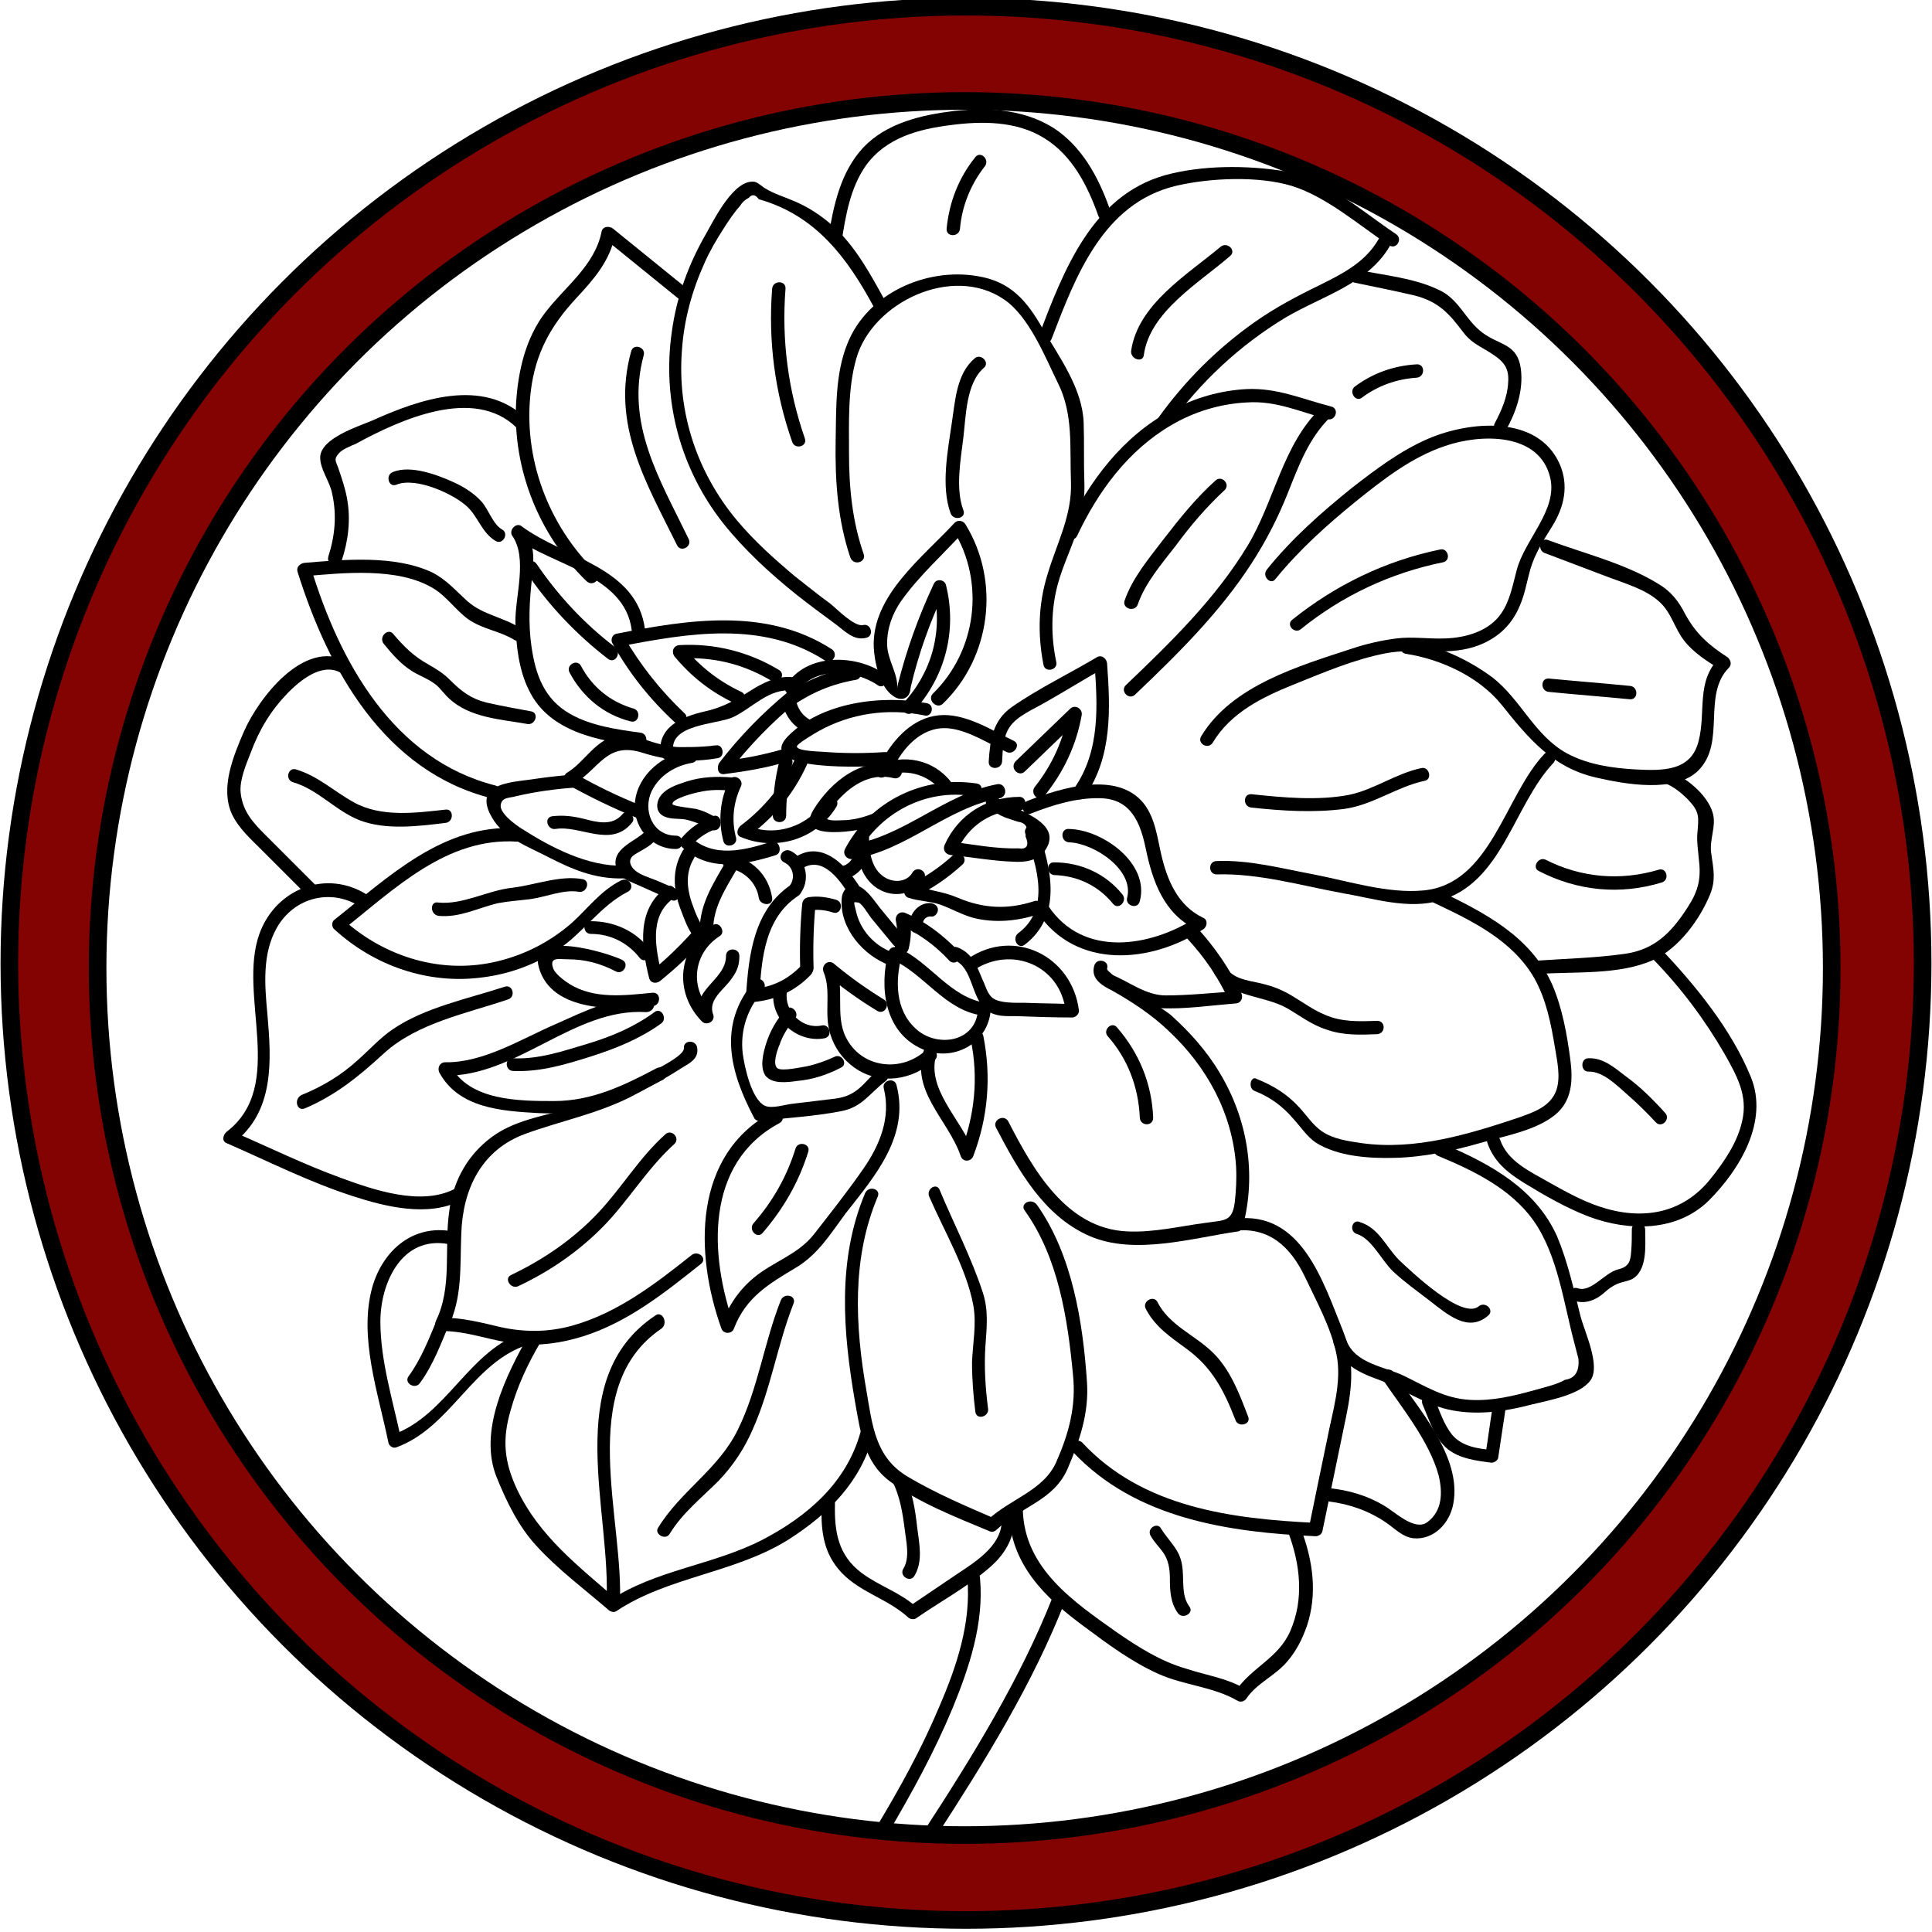 <svg xmlns="http://www.w3.org/2000/svg" viewBox="0 0 289 289">
<g>
	<path display="inline" d="M115.6,166.3c-12,6.4-11.7,21.2-7.7,32.4c0.3,0.9,1.6,0.9,1.9,0c1.8-4.7,5.3-6.7,9.3-9.1   c3.3-2,5.1-5,7.4-8.1c4.4-5.6,9.6-11.6,7.6-19.2c-0.3-1.2-2.2-0.7-1.9,0.5c1.1,4.4-0.6,8.5-3.1,12.1c-2.3,3.3-4.9,6.6-7.4,9.8   c-2.4,3-6,4-8.9,6.4c-2.3,1.9-3.9,4.3-4.9,7.1h1.9c-3.7-10.4-4.4-24.2,6.8-30.2C117.7,167.4,116.8,165.7,115.6,166.3"/>
	<path display="inline" d="M119,171.8c-1.3,4.2-3.4,7.9-6.3,11.2c-0.8,1,0.6,2.4,1.4,1.4c3.1-3.6,5.4-7.6,6.8-12.1   C121.3,171.1,119.4,170.6,119,171.8"/>
	<path display="inline" d="M98,196.8c-14.2,9.5-6.4,29.5-7.3,43.3c0,0.7,0.9,1.3,1.5,0.9c7.8-5.2,17.9-5.7,25.9-10.8   c5.9-3.8,10.6-8.5,12.5-15.4c0.3-1.2-1.6-1.8-1.9-0.5c-2.1,7.5-7.9,12.5-14.6,16c-7.3,3.8-16,4.5-22.9,9.1c0.5,0.3,1,0.6,1.5,0.9   c0.8-12.8-6.8-32.8,6.3-41.6C100,197.8,99,196,98,196.8"/>
	<path display="inline" d="M100.2,229.4c1.9-3.1,4.7-5.3,7.3-7.9c2.2-2.3,3.9-4.9,5.1-7.7c2.7-6,3.7-12.7,6.1-18.8   c0.5-1.2-1.4-1.7-1.9-0.5c-2.5,6.3-3.4,13.2-6.4,19.3c-2.9,6-8.6,9.2-12,14.8C97.9,229.5,99.6,230.5,100.2,229.4"/>
	<path display="inline" d="M79.1,199.7c-3.4,6-7.6,14.4-4.8,21.3c1.5,3.7,3.3,7.4,6,10.3c3.2,3.5,7.1,6.4,10.7,9.5   c1,0.8,2.4-0.6,1.4-1.4c-5.8-5.1-11.7-9.5-15.1-16.7c-1.9-4.1-2.2-7.4-0.9-11.8c1-3.6,2.6-7,4.5-10.2   C81.4,199.6,79.7,198.6,79.1,199.7"/>
	<path display="inline" d="M103.5,187.7c-5.4,4.3-11.1,8.7-17.9,10.6c-3.6,1-7.2,1-10.8,0.2c-2.9-0.7-5.7-1.4-8.7-1.4   c0.3,0.5,0.6,1,0.9,1.5c2.2-4.5,1.8-9.1,2-14c0.2-6.7,3-12.6,9.6-15c5.2-1.9,10.4-2.9,15.5-5.4c2.7-1.4,5.3-2.8,7.8-4.4   c1.3-0.8,2.6-1.4,2.4-3c-0.1-1.3-2.1-1.3-2,0c0.1,1.4-6.5,4.3-7.7,4.9c-2.7,1.5-5.5,2.8-8.5,3.8c-4.5,1.5-9.4,1.9-13.2,5.1   c-3.3,2.7-5.2,6.5-5.7,10.6c-0.8,5.5,0.5,11.3-2,16.4c-0.3,0.7,0.1,1.5,0.9,1.5c3.9,0,7.4,1.5,11.2,1.9c3.3,0.4,6.7-0.1,9.9-1.1   c6.7-2.1,12.2-6.5,17.6-10.8C105.9,188.3,104.5,187,103.5,187.7"/>
	<path display="inline" d="M67.7,184.2c-5.9-1.1-10.4,2.8-12,8.3c-2.1,7.5,0.9,15.9,2.4,23.3c0.1,0.5,0.7,0.9,1.2,0.7   c8.2-3,11.4-12.8,19.8-15.4c1.2-0.4,0.7-2.3-0.5-1.9c-8.5,2.7-11.6,12.4-19.8,15.4c0.4,0.2,0.8,0.5,1.2,0.7   c-1.2-5.7-3.1-11.7-3.1-17.6c0-5.8,3.2-12.9,10.2-11.6C68.4,186.4,69,184.5,67.7,184.2"/>
	<path display="inline" d="M65.4,197.3c-1.2,2.9-2.4,6-4.3,8.6c-0.7,1,1,2,1.7,1c2-2.7,3.2-6,4.5-9.1   C67.8,196.7,65.9,196.2,65.4,197.3"/>
	<path display="inline" d="M92.9,131.7c-3,1.5-4.9,4.1-7.3,6.3c-3.2,2.8-7,4.8-11.2,5.8c-8.2,2-16.8-0.6-23-6.2v1.4   c7.7-6.1,15.5-13.8,26-13.1c1.3,0.1,1.3-1.9,0-2c-11.1-0.7-19.3,7.3-27.4,13.7c-0.4,0.3-0.4,1.1,0,1.4c6,5.5,14.1,8.3,22.2,7.2   c4-0.5,7.8-1.9,11.2-4.1c3.8-2.5,6.4-6.6,10.5-8.7C95.1,132.8,94.1,131.1,92.9,131.7"/>
	<path display="inline" d="M65.6,137c3.2,0.3,5.9-1.2,8.9-1.9c1.6-0.3,3.2-0.4,4.8-0.6c2.3-0.3,5-1.5,7.3-1.1   c1.2,0.2,1.8-1.7,0.5-1.9c-3.4-0.6-7.1,0.9-10.5,1.3c-3.7,0.4-7.4,2.6-11.1,2.2C64.3,134.8,64.3,136.8,65.6,137"/>
	<path display="inline" d="M96.9,149.3c-5-0.3-9.3,1.9-13.8,3.9c-5.1,2.2-10.8,5.8-16.5,5.7c-0.8,0-1.2,0.8-0.9,1.5   c2.9,5.4,9.4,5.8,14.8,6.1c7,0.4,12.6-1.8,18.7-5c1.1-0.6,0.1-2.3-1-1.7c-4.9,2.6-9.7,4.9-15.3,4.9c-5.2,0-12.7,0-15.5-5.3   c-0.3,0.5-0.6,1-0.9,1.5c10.8,0.2,19.4-10.2,30.2-9.5C98.2,151.3,98.2,149.3,96.9,149.3"/>
	<path display="inline" d="M76.7,160.2c4.1,0.2,8-1,11.8-2.2c3.7-1.2,7.2-2.6,10.4-4.9c1-0.7,0-2.5-1-1.7c-3,2.2-6.3,3.6-9.9,4.7   c-3.7,1.1-7.4,2.4-11.3,2.2C75.5,158.2,75.5,160.1,76.7,160.2"/>
	<path display="inline" d="M55,133.9c-6.2-4-13.8-0.9-16.2,5.8c-3.3,9.2,4.1,22.7-4.9,29.6c-0.5,0.4-0.8,1.4,0,1.7   c6.2,2.7,12.3,5.8,18.8,7.9c4.9,1.6,11.3,3.2,16.2,0.7c1.1-0.6,0.1-2.3-1-1.7c-5,2.5-12,0.1-16.9-1.7c-5.5-2-10.8-4.6-16.1-6.9v1.7   c6.2-4.7,5.7-12.4,5.1-19.3c-0.4-4.3-0.8-9,1.4-12.9c2.6-4.6,8.2-6,12.6-3.1C55.1,136.3,56.1,134.6,55,133.9"/>
	<path display="inline" d="M45.6,165.8c4.7-2,8.2-4.9,11.9-8.3c5-4.5,12.3-5.9,18.5-8c1.2-0.4,0.7-2.3-0.5-1.9   c-5.5,1.8-12,3.1-16.8,6.4c-1.9,1.3-3.4,3-5.1,4.5c-2.5,2.3-5.3,4-8.5,5.3C43.9,164.4,44.4,166.3,45.6,165.8"/>
	<path display="inline" d="M122.9,224.9c-0.1,3.6,0.1,6.9,2.5,9.8c2.8,3.4,7.2,4.3,10.4,7.2c0.3,0.3,0.8,0.4,1.2,0.2   c3.6-2.5,7.7-4.7,11-7.6c2.5-2.1,4.1-5,3.7-8.4c-0.2-1.3-2.1-0.7-1.9,0.5c0.6,4.3-3.7,6.9-6.7,8.9c-2.4,1.6-4.7,3.2-7.1,4.8   c0.4,0.1,0.8,0.1,1.2,0.2c-2.5-2.3-5.6-3.2-8.3-5.2c-3.6-2.7-4.1-6.3-4-10.4C124.9,223.7,123,223.7,122.9,224.9"/>
	<path display="inline" d="M133.6,221.8c1,2.1,1.4,4.4,1.7,6.7c0.2,1.9,0.9,4.5-0.2,6.2c-0.6,1.1,1.1,2.1,1.7,1   c1.3-2.2,0.7-4.8,0.4-7.2c-0.3-2.7-0.7-5.3-1.9-7.7C134.7,219.7,133,220.7,133.6,221.8"/>
	<path display="inline" d="M99.5,169.7c-3.9,3.5-6.5,8-10.1,11.8c-3.7,3.9-8.1,6.9-12.9,9.2c-1.2,0.5-0.1,2.2,1,1.7   c4.7-2.2,8.9-5.1,12.5-8.7c3.9-3.9,6.7-8.8,10.9-12.6C101.8,170.2,100.4,168.8,99.5,169.7"/>
	<path display="inline" d="M93.2,129.5c-5.3,0.1-10.7-2.7-15.1-5.5c-0.8-0.5-3.4-2.3-3.2-3.6c0.2-1.2,1.3-1,2.3-1.3   c3-0.7,6-1.1,9-1.3c1.3-0.1,1.3-2.1,0-2c-2,0.2-4.1,0.4-6.1,0.7c-1.8,0.3-4.6,0.4-6.2,1.4c-1.7,1-1.2,2.9-0.3,4.4   c1.7,3,5.3,4.3,8.2,5.8c3.7,1.9,7.1,3.4,11.4,3.3C94.5,131.5,94.5,129.5,93.2,129.5"/>
	<path display="inline" d="M93.1,121.8c-1.5,1.8-3.8,1.2-5.7,0.7c-1.6-0.4-3.1-0.6-4.8-0.4c-1.3,0.2-0.7,2.1,0.5,1.9   c3.7-0.6,8.3,2.9,11.4-0.9C95.3,122.3,93.9,120.8,93.1,121.8"/>
	<path display="inline" d="M47.2,132.4c-2.5-2.5-5-5-7.5-7.5c-1.8-1.8-3.4-3.5-3.7-6.3c-0.2-1.9,0.8-4.2,1.5-6c1.3-3.5,3-6.3,5.6-9   c1.8-1.8,5-4.5,7.8-3c1.1,0.6,2.1-1.1,1-1.7c-6.5-3.4-13.3,5.7-15.4,10.5c-1.6,3.7-3.6,8.5-1.8,12.4c1,2.1,2.8,3.7,4.4,5.3   c2.2,2.2,4.4,4.4,6.6,6.6C46.7,134.7,48.1,133.3,47.2,132.4"/>
	<path display="inline" d="M66.7,121.1c-4.5,0.5-9.7,1.2-13.8-1.1c-2.9-1.6-5.3-3.9-8.6-4.9c-1.2-0.4-1.7,1.5-0.5,1.9   c3.8,1.1,6.4,4.3,10,5.7c3.9,1.5,8.7,0.9,12.8,0.4C67.9,123,67.9,121,66.7,121.1"/>
	<path display="inline" d="M74.1,117.5C58.8,113.6,50.8,99,46.5,84.9c-0.3,0.4-0.6,0.8-1,1.3c5.8-0.5,14-1.4,19.3,1.8   c2,1.2,3.3,3.2,5.2,4.6c2.1,1.5,4.8,1.8,6.9,3.1c1.1,0.7,2.1-1,1-1.7C75.3,92.3,72.3,92,70,90c-1.8-1.6-3.2-3.3-5.4-4.4   C59,83,51.5,83.7,45.5,84.2c-0.6,0.1-1.2,0.6-1,1.3c4.6,14.7,13,29.9,29,33.9C74.8,119.7,75.3,117.8,74.1,117.5"/>
	<path display="inline" d="M57.4,96.3c1.3,1.6,2.6,3.1,4.4,4.2c1.2,0.7,2.4,1.1,3.5,2c0.7,0.6,1.2,1.4,1.9,2   c3.1,2.9,7.8,3.1,11.7,3.8c1.2,0.2,1.8-1.7,0.5-1.9c-2.2-0.4-4.4-0.8-6.6-1.3c-2.4-0.6-3.8-1.7-5.5-3.4c-1-1-2-1.6-3.2-2.3   c-2.2-1.2-3.7-2.7-5.3-4.6C58,93.9,56.6,95.3,57.4,96.3"/>
	<path display="inline" d="M51.1,83.9c1-3,1.4-6.2,0.8-9.4c-0.3-1.6-0.8-3-1.3-4.5c-0.4-1.1-0.7-1.3,0.1-2.2   c0.5-0.6,1.8-1.1,2.5-1.4c6.6-3.6,17.7-8.7,24.1-2.4c0.9,0.9,2.3-0.5,1.4-1.4c-6.4-6.2-15.9-2.9-23,0.3c-2.1,0.9-7.6,2.6-7.8,5.4   c-0.1,1.8,1.5,3.8,1.8,5.6c0.7,3.2,0.4,6.3-0.6,9.4C48.8,84.6,50.7,85.1,51.1,83.9"/>
	<path display="inline" d="M59.3,72.5c2.9-1.2,8.6,1.4,10.6,3.3c1.6,1.5,2.2,3.9,4.2,5.1c1.1,0.7,2.1-1.1,1-1.7   c-1.4-0.8-2-3-3.1-4.2c-1.1-1.2-2.5-2.1-4-2.8c-2.4-1.1-6.5-2.7-9.2-1.6C57.6,71,58.1,73,59.3,72.5"/>
	<path display="inline" d="M89.2,85.6c-7.2-7-11-17.1-9.8-27.1c0.7-5.7,3-9.8,6.8-13.9c2.6-2.8,5-5.5,5.8-9.4   c-0.6,0.1-1.1,0.3-1.7,0.4c3.7,3,7.4,6,11.1,9c1,0.8,2.4-0.6,1.4-1.4c-3.7-3-7.4-6-11.1-9c-0.5-0.4-1.5-0.4-1.7,0.4   c-1,5.1-5.4,8.2-8.4,12.1c-3,3.9-4.1,8.8-4.4,13.6c-0.5,9.9,3.4,19.7,10.5,26.6C88.7,87.9,90.1,86.5,89.2,85.6"/>
	<path display="inline" d="M94.4,52.6c-3,10.9,2.2,19.5,6.9,29c0.6,1.1,2.3,0.1,1.7-1c-4.3-8.9-9.5-17.2-6.7-27.5   C96.6,51.9,94.7,51.3,94.4,52.6"/>
	<path display="inline" d="M132.4,45c-2.2-4-4.4-8.1-7.8-11.2c-1.8-1.6-3.8-2.9-6-3.8c-1.4-0.6-2.8-1-4.1-1.8   c-0.4-0.2-1.1-0.9-1.6-1c-3.1-0.5-6.1,5.7-7.3,7.8c-2.6,4.5-4.4,9.4-5.1,14.6c-1.5,10.3,1.3,20.6,7.7,28.7c3.2,4,7,7.5,11,10.7   c1.9,1.5,3.8,2.9,5.7,4.3c1.5,1.1,2.8,2.6,4.7,2.1c1.2-0.3,0.7-2.2-0.5-1.9c-1.3,0.3-3.9-2.4-4.9-3.2c-1.8-1.3-3.5-2.7-5.3-4.1   c-3.1-2.6-6.1-5.3-8.7-8.4c-5.9-7.1-8.9-16-8.2-25.3c0.3-4.6,1.5-9,3.4-13.2c0.8-1.8,1.8-3.5,2.9-5.2c0.7-1.1,1.5-2.3,2.4-3.3   c0.3-0.5,0.7-0.9,1.3-1.2c0.5-0.6,1-0.5,1.5,0.2c8.5,2.4,13.2,8.7,17.2,16.1C131.3,47.1,133,46.1,132.4,45"/>
	<path display="inline" d="M115.5,43.2c-0.6,7.8,0.4,15.5,3,22.9c0.4,1.2,2.3,0.7,1.9-0.5c-2.5-7.2-3.5-14.7-2.9-22.4   C117.6,41.9,115.6,41.9,115.5,43.2"/>
	<path display="inline" d="M129.2,82.9c-1.7-4.9-2.2-9.9-2.2-15.1c0-4.6-0.2-9.7,1.1-14.2c2.4-8.4,14.4-14.1,22.1-8.8   c3.7,2.5,6.1,8.5,8,12.4c2.4,4.7,1.8,9.7,2,14.8c0.2,5.1-2.1,9.2-3.5,13.9c-1.4,4.5-1.5,9-0.6,13.6c0.3,1.2,2.2,0.7,1.9-0.5   c-0.8-3.8-0.8-7.7,0.2-11.5c0.8-3,2.2-5.7,3.1-8.7c0.7-2.3,1-4.5,0.9-6.9c-0.1-2.9,0-5.8-0.1-8.7c-0.2-5.1-3.6-9.7-6.1-14   c-2.4-4.2-4.8-7.1-9.8-7.9c-7.7-1.3-16.4,2.6-19.4,10c-1.9,4.6-1.7,9.9-1.8,14.7c-0.1,5.9,0.3,11.8,2.2,17.4   C127.7,84.7,129.6,84.1,129.2,82.9"/>
	<path display="inline" d="M161.1,80.2c3.1-6.6,7.6-12.8,14.1-16.6c3.4-2,7.3-3.2,11.3-3.4c4.4-0.3,7.9,1.4,12.1,2.5   c1.2,0.3,1.8-1.6,0.5-1.9c-4.3-1.1-8-2.8-12.6-2.6c-3.9,0.2-7.8,1.3-11.3,3.2c-7.2,3.8-12.3,10.6-15.7,17.8   C158.8,80.3,160.5,81.3,161.1,80.2"/>
	<path display="inline" d="M197.5,61.1c-5.6,5.4-6.9,13.9-10.8,20.4c-4.8,8-11.6,14.6-18.3,21c-0.9,0.9,0.5,2.3,1.4,1.4   c6.3-6,12.6-12.2,17.4-19.6c2.2-3.4,4-6.9,5.5-10.7c1.6-4,3.1-8.1,6.3-11.2C199.8,61.7,198.4,60.3,197.5,61.1"/>
	<path display="inline" d="M170.2,90.4c1.1-3.2,3.6-6.1,5.7-8.8c2.2-3,4.6-5.8,7.3-8.3c0.9-0.9-0.5-2.3-1.4-1.4   c-2.9,2.6-5.3,5.6-7.7,8.7c-2.2,2.9-4.7,5.8-5.9,9.3C167.9,91.1,169.8,91.6,170.2,90.4"/>
	<path display="inline" d="M145.8,53.6c-2.7,2.3-2.9,6.2-3.4,9.5c-0.6,4.2-1.7,9.6-0.2,13.7c0.5,1.2,2.4,0.7,1.9-0.5   c-1.2-3.2-0.4-7.5,0-10.8c0.4-3.3,0.4-8.2,3.1-10.5C148.1,54.2,146.7,52.8,145.8,53.6"/>
	<path display="inline" d="M157.3,50.7c3.6-9.4,7.7-20.3,18.6-22.9c5.1-1.2,12.3-1.5,17.3,0c5.2,1.6,10.1,5.9,14.6,8.9   c1.1,0.7,2.1-1,1-1.7c-5.1-3.4-10.6-8.4-16.7-9.4c-5.6-0.9-12.3-0.9-17.8,0.6c-11,3.1-15.2,14.3-18.9,24   C154.9,51.3,156.8,51.9,157.3,50.7"/>
	<path display="inline" d="M206.2,35.8c-2,3.5-5.5,5.2-8.9,6.9c-3.3,1.6-6.5,3.3-9.5,5.4c-5.7,4-10.6,8.9-14.6,14.5   c-0.7,1,1,2,1.7,1c4.7-6.5,10.6-12,17.4-16.1c5.4-3.2,12.3-5,15.6-10.7C208.5,35.7,206.8,34.7,206.2,35.8"/>
	<path display="inline" d="M171.1,53.1c0.9-6.5,8.3-10.8,12.9-14.8c1-0.8-0.4-2.2-1.4-1.4c-5,4.2-12.4,8.6-13.4,15.6   C169.1,53.8,171,54.3,171.1,53.1"/>
	<path display="inline" d="M125.9,36.1c0.6-3.9,1.3-8,3.6-11.3c3-4.2,7.9-5.5,12.8-6.1c4.6-0.6,9.7-0.6,13.8,1.9   c4.3,2.6,6.6,7.2,8.2,11.7c0.4,1.2,2.3,0.7,1.9-0.5c-1.6-4.6-3.8-9.1-7.8-12.1c-4.5-3.3-10.3-3.7-15.7-3.1   c-4.9,0.6-10.1,1.8-13.6,5.5c-3.4,3.7-4.4,8.6-5.2,13.4C123.8,36.8,125.7,37.3,125.9,36.1"/>
	<path display="inline" d="M145.9,23.5c-2.5,3.1-3.9,6.7-4.3,10.7c-0.1,1.3,1.9,1.3,2,0c0.3-3.4,1.6-6.6,3.7-9.3   C148.1,23.9,146.7,22.5,145.9,23.5"/>
	<path display="inline" d="M202.7,42.3c2.9,0.6,5.9,1.2,8.9,1.9c3.5,0.9,5.1,2.6,7.2,5.4c1.1,1.5,2.2,2,3.7,2.9   c2.1,1.3,3.3,2.2,3.1,4.7c-0.1,2.2-1,4.2-2,6.1c-0.6,1.1,1.1,2.1,1.7,1c1.5-2.7,2.6-5.9,2.2-9.1c-0.5-3.8-3.1-3.5-5.7-5.4   c-2.7-2-3.5-5.1-6.7-6.5c-3.6-1.7-7.9-2.1-11.8-2.9C202,40.2,201.5,42.1,202.7,42.3"/>
	<path display="inline" d="M203.7,59.5c2.4-1.8,5.2-2.8,8.2-3c1.3-0.1,1.3-2.1,0-2c-3.4,0.2-6.5,1.3-9.2,3.3   C201.7,58.5,202.7,60.2,203.7,59.5"/>
	<path display="inline" d="M190.8,86.6c3.5-4.3,7.6-8,11.9-11.5c4.1-3.3,8.4-6.7,13.5-8.4c5.2-1.8,14.1-2.1,15.7,4.8   c1.1,4.8-3.8,9.2-5,13.7c-0.6,2.2-1,4.6-2.3,6.5c-1.8,2.7-5.3,3.7-8.4,3.8c-2.5,0.1-4.9-0.3-7.3,0c-2.3,0.3-4.5,0.8-6.6,1.5   c-7.9,2.6-18,5.5-22.6,13.1c-0.7,1.1,1,2.1,1.7,1c2.7-4.5,7.4-6.8,12.1-8.7c4.5-1.8,9.1-3.8,13.9-4.7c4.3-0.8,8.7,0.4,13-0.9   c3.2-1,5.6-3,6.9-6.1c0.8-1.8,1.1-3.7,1.6-5.5c0.7-2.4,2-4.4,3.3-6.5c1.8-2.9,2.5-6.1,1.1-9.3c-3.3-7.4-13.5-6.4-19.6-3.8   c-4.2,1.8-7.9,4.6-11.5,7.4c-4.6,3.7-9,7.6-12.7,12.2C188.7,86.2,190.1,87.6,190.8,86.6"/>
	<path display="inline" d="M194.6,94.1c6.2-5,13.4-8.4,21.3-10c1.2-0.3,0.7-2.2-0.5-1.9c-8.2,1.7-15.6,5.3-22.1,10.5   C192.3,93.5,193.7,94.9,194.6,94.1"/>
	<path display="inline" d="M231,82.7c3.2,1.2,6.3,2.4,9.5,3.6c2.6,1,5.6,1.8,7.7,3.7c1.8,1.6,2.3,4,3.7,5.8c1.4,1.8,3.4,3.1,5.4,4.3   c-0.1-0.5-0.1-1-0.2-1.6c-3.4,3.5-1.9,8-3,12.3c-1.1,4.6-5.4,4.5-9.4,4.3c-3.5-0.2-7.1-0.7-10.3-2.4c-4.9-2.7-6.9-8.1-11.2-11.4   c-3.5-2.6-8-4.7-12.4-5.4c-1.2-0.2-1.8,1.7-0.5,1.9c5.2,0.8,10.9,3.4,14.3,7.6c4,5,7.6,9.4,14.1,10.9c4.3,1,12,2.4,15.4-1.1   c4.1-4.2,0.5-11.2,4.5-15.3c0.5-0.5,0.3-1.2-0.2-1.6c-2.8-1.8-4.7-3.5-6.3-6.4c-1-2-2.2-3.5-4.1-4.6c-4.9-3-11-4.5-16.4-6.5   C230.4,80.3,229.9,82.2,231,82.7"/>
	<path display="inline" d="M231.7,103.5c4,0.4,8,0.7,12.1,1.1c1.3,0.1,1.3-1.9,0-2c-4-0.4-8-0.7-12.1-1.1   C230.4,101.4,230.4,103.4,231.7,103.5"/>
	<path display="inline" d="M231,112.8c-5.9,6.2-8,19.5-18.1,20.4c-5.3,0.5-11.2-1.4-16.4-2.4c-4.8-0.9-9.7-2.2-14.5-2   c-1.3,0-1.3,2,0,2c6.2-0.2,12.8,1.7,18.8,2.8c4.7,0.8,9.9,2.5,14.6,1.1c9.3-2.6,11-14.2,16.9-20.5   C233.3,113.2,231.9,111.8,231,112.8"/>
	<path display="inline" d="M187.2,120.8c4.6,0.5,9.3,0.8,13.9,0.2c4.3-0.6,7.8-3.3,12-4.2c1.2-0.2,0.7-2.2-0.5-1.9   c-3.8,0.8-7,3.2-10.8,4c-4.7,0.9-9.9,0.4-14.6-0.1C185.9,118.7,185.9,120.7,187.2,120.8"/>
	<path display="inline" d="M149,168.7c3.3,6.3,7.1,13.2,14,16.2c6.7,2.9,15.3,0.3,22.2-0.7c0.3,0,0.6-0.4,0.7-0.7   c2.1-7.9,0.7-16.2-3.5-23.1c-1.9-3.2-4.5-6.1-7.3-8.6c-1.2-1-9.7-6.2-9.5-6.9c0.4-1.2-1.5-1.7-1.9-0.5c-0.6,2,1.1,3,2.7,3.8   c3,1.7,5.9,3.6,8.4,6c5.7,5.3,9.6,12.4,10.1,20.3c0.1,1.8,0,3.6-0.2,5.4c-0.4,2.9-1.6,2.6-4.2,3c-3.9,0.5-7.9,1.5-11.9,1.3   c-9.1-0.4-14.1-9.3-17.8-16.5C150.1,166.6,148.4,167.6,149,168.7"/>
	<path display="inline" d="M165.7,155c3,3.4,4.6,7.6,4.8,12.2c0.1,1.3,2,1.3,2,0c-0.2-5.1-2.1-9.7-5.4-13.5   C166.3,152.7,164.9,154.1,165.7,155"/>
	<path display="inline" d="M187.7,163.2c2.3,0.9,4.2,2.3,5.8,4.2c1.1,1.2,2,2.6,3.3,3.5c3.3,2.1,8,2.4,11.8,2.3   c4.5-0.1,8.9-1.1,13.1-2.3c3.5-1,8.1-1.8,11-4.2c2.5-2.1,2.6-5.2,2.2-8.2c-0.5-3.8-1.2-7.7-2.7-11.2c-3.2-7.2-10-10.7-16.8-14   c-1.1-0.6-2.1,1.1-1,1.7c5.7,2.7,11.8,5.6,15.1,11.3c1.8,3.2,2.5,6.8,3.1,10.4c0.3,1.9,0.9,4.4,0.2,6.4c-0.9,2.5-3.5,3.3-5.7,4.1   c-7.5,2.5-15.4,4.9-23.4,3.8c-2-0.3-4.3-0.6-6-1.8c-1.3-0.9-2.2-2.3-3.3-3.5c-1.8-2-3.9-3.3-6.4-4.3   C187.1,160.8,186.6,162.8,187.7,163.2"/>
	<path display="inline" d="M181.8,145.9c2.5,3.3,7.3,3,10.7,4.9c1.9,1.1,3.7,2.5,5.9,3.2c2.5,0.9,5,0.8,7.6,0.7c1.3-0.1,1.3-2,0-2   c-2.7,0.1-5.3,0.2-7.8-0.9c-1.7-0.7-3.2-1.8-4.7-2.7c-1.3-0.8-2.6-1.4-4.1-1.8c-2-0.6-4.6-0.6-5.9-2.4   C182.8,143.9,181.1,144.9,181.8,145.9"/>
	<path display="inline" d="M230,145.7c5.5-0.4,12.2,0.2,17.3-2.1c3.8-1.7,7-6.1,8.5-9.8c0.9-2.2,0.5-3.8,0.2-6   c-0.4-2.1,0.8-4.2,0.2-6.2c-0.8-2.8-4.2-5.5-6.8-6.4c-1.2-0.4-1.7,1.5-0.5,1.9c1.4,0.5,2.6,1.5,3.6,2.5c1.8,1.9,1.6,2.6,1.4,5.1   c-0.1,1.3,0.1,2.3,0.2,3.6c0.4,3.1,0,4.9-1.7,7.5c-2.4,3.7-4.9,6.3-9.5,6.9c-4.3,0.6-8.7,0.7-13,1   C228.7,143.8,228.7,145.8,230,145.7"/>
	<path display="inline" d="M230.2,130.3c5.8,3,12.2,3.6,18.4,1.7c1.2-0.4,0.7-2.3-0.5-1.9c-5.7,1.7-11.6,1.2-16.9-1.5   C230.1,128.1,229.1,129.8,230.2,130.3"/>
	<path display="inline" d="M247.2,143.4c4.2,4.3,7.8,9.1,10.8,14.3c1.8,3.2,3.5,6.2,2.6,10c-0.7,3.2-2.7,6.1-4.7,8.6   c-4.2,5.3-10.3,6.3-16.6,4.2c-2.7-0.9-5.2-2.3-7.7-3.7c-2.8-1.6-6.1-3.1-7.2-6.3c-0.4-1.2-2.3-0.7-1.9,0.5c1,2.8,3,4.4,5.4,5.9   c3.1,1.9,6.4,3.8,9.8,5.1c5.9,2.2,13.1,2.3,17.9-2.4c4.7-4.7,9-11.9,6.3-18.5c-2.9-7.1-8.2-13.6-13.4-19.1   C247.7,141.1,246.3,142.5,247.2,143.4"/>
	<path display="inline" d="M237.6,160.3c2.2-0.1,4.4,2.2,5.9,3.5c1.5,1.3,2.9,2.7,4.2,4.1c0.9,0.9,2.2-0.5,1.4-1.4   c-1.8-2-3.7-3.9-5.9-5.5c-1.7-1.3-3.4-2.8-5.6-2.7C236.4,158.3,236.4,160.3,237.6,160.3"/>
	<path display="inline" d="M215.1,172.9c5.3,2.2,10.9,4.9,14.3,9.7c3.6,5.1,4.5,12.3,6.1,18.3l0.6,2.3c0.2,1.9-0.5,3-2,3.2   c-1.2,0.7-3,1.1-4.4,1.5c-3.2,0.9-6.5,1.7-9.8,1.5c-3.8-0.2-6.6-2-9.9-3.6c-2.9-1.4-7.3-1.8-8.6-5.3c-0.4-1.2-2.3-0.7-1.9,0.5   c1,2.9,3.7,4.3,6.5,5.3c3.9,1.4,7.3,4,11.4,4.7c3.9,0.7,7.9,0.1,11.7-0.9c2.4-0.6,7.2-1.4,8.8-3.6c1.6-2.2-0.9-7.3-1.5-9.7   c-1-4-1.9-8.1-3.5-11.9c-3.2-7.1-10-10.8-16.8-13.7C214.9,170.7,213.9,172.4,215.1,172.9"/>
	<path display="inline" d="M184.7,184.1c5.2-0.6,8.4,2.5,10.5,6.9c1.7,3.6,3.9,7.6,4.7,11.5c0.9,4.2-0.6,8.7-1.4,12.9   c-0.9,4.3-1.8,8.7-2.7,13.1c0.3-0.2,0.6-0.5,1-0.7c-12.6-0.6-25.9-2.3-34.9-12c-0.9-0.9-2.3,0.5-1.4,1.4c9.4,10,23.3,12,36.3,12.6   c0.4,0,0.9-0.3,1-0.7c1.2-5.8,2.4-11.6,3.6-17.4c0.9-4.4,1.2-8.3-0.5-12.6c-3-7.4-6.2-18-16.1-16.8   C183.5,182.2,183.5,184.2,184.7,184.1"/>
	<path display="inline" d="M153.3,181.1c5,7,6.4,16.1,7.2,24.5c0.5,4.7-0.6,8.8-2.5,13.1c-1.9,4.3-6.9,5.5-10.3,8.7   c0.4-0.1,0.8-0.1,1.2-0.2c-4.4-1.9-8.9-3.8-13.1-6.3c-4.9-2.9-5.3-7.7-6.2-12.9c-1.7-9.7-2.2-19.8,1.7-29c0.5-1.2-1.4-1.7-1.9-0.5   c-4.2,10-3.3,20.8-1.5,31.2c0.8,4.4,1.3,8.9,5.1,11.8c4.4,3.3,9.9,5.4,14.9,7.5c0.4,0.2,0.8,0.2,1.2-0.2c3.7-3.5,8.5-4.3,10.6-9.1   c1.8-4.2,3.2-8.3,2.9-12.9c-0.6-9-2.2-19.1-7.5-26.6C154.2,179.1,152.5,180.1,153.3,181.1"/>
	<path display="inline" d="M139,179c2.2,5.1,5.6,10.8,6.6,16.3c0.5,2.8-0.1,5.7-0.2,8.5c0,2.5,0.2,5,0.5,7.4   c0.2,1.3,2.1,0.7,1.9-0.5c-0.4-3.1-0.6-6.2-0.4-9.3c0.2-2.8,0.5-5.4-0.4-8.1c-1.7-5.2-4.3-10.2-6.4-15.2   C140.2,176.8,138.5,177.8,139,179"/>
	<path display="inline" d="M203,184.6c2.2,0.7,3.7,4,5.4,5.6c1.7,1.6,3.7,3,5.5,4.4c2.6,2,5.7,4.8,8.7,2.2c1-0.8-0.4-2.2-1.4-1.4   c-2.5,2.1-10.2-5.3-11.9-6.9c-2-2-3-4.8-5.9-5.7C202.3,182.3,201.7,184.2,203,184.6"/>
	<path display="inline" d="M171.4,195.8c1.4,2.7,3.7,4.2,6,5.9c3.9,2.8,5.7,6.3,7.4,10.7c0.4,1.2,2.4,0.7,1.9-0.5   c-1.3-3.4-2.6-6.9-5.2-9.5c-2.7-2.7-6.6-4.1-8.4-7.7C172.5,193.7,170.8,194.7,171.4,195.8"/>
	<path display="inline" d="M150.9,226c0.2,8,5.4,13,11.4,17.4c3.5,2.6,7,5.2,11,7c3.8,1.7,8.2,1.9,11.8,4c0.5,0.3,1.1,0.1,1.4-0.4   c1.5-2.2,4.2-3.3,6-5.4c1.4-1.6,2.3-3.4,3-5.4c1.6-4.8,0.9-9.8-0.9-14.5c-0.4-1.2-2.4-0.7-1.9,0.5c1.8,4.8,2.4,10,0.3,14.8   c-1.8,4.1-5.8,5.4-8.2,9c0.5-0.1,0.9-0.2,1.4-0.4c-2.7-1.6-5.8-2-8.8-3c-3.8-1.1-7.1-3.2-10.3-5.4c-6.5-4.6-13.9-9.6-14.1-18.4   C152.9,224.7,150.9,224.7,150.9,226"/>
	<path display="inline" d="M172.1,229.7c0.5,0.9,1.2,1.6,1.8,2.4c0.9,1.2,1.1,2.6,1.1,4.1c0,1.8,0.1,3.6,1.2,5.1c0.7,1,2.5,0,1.7-1   c-1.3-1.8-0.7-4.1-1.1-6.3c-0.4-2.3-1.9-3.4-3.1-5.3C173.2,227.6,171.5,228.6,172.1,229.7"/>
	<path display="inline" d="M198.8,224.6c3.1,0.4,6,1.4,8.6,3.2c1.3,0.9,2.4,2.1,4,2.3c3.1,0.3,5.5-2.3,6-5.2   c1.3-7-5.3-14.3-8.9-19.6c-0.7-1-2.4-0.1-1.7,1c3,4.4,7,9.3,8.4,14.4c0.6,2.5,0.6,5.3-1.7,7c-1.9,1.4-4.9-1.6-6.5-2.5   c-2.5-1.5-5.3-2.3-8.2-2.6C197.5,222.5,197.5,224.5,198.8,224.6"/>
	<path display="inline" d="M212.8,210.1c1,2.3,1.8,5.1,3.8,6.7c1.8,1.4,4.2,1.7,6.5,2c0.4,0,0.9-0.3,1-0.7l1.1-7.3   c0.2-1.2-1.7-1.8-1.9-0.5c-0.4,2.4-0.7,4.9-1.1,7.3c0.3-0.2,0.6-0.5,1-0.7c-2.1-0.2-4.5-0.5-6-2.3c-1.2-1.5-1.9-3.6-2.6-5.4   C214,207.9,212.3,208.9,212.8,210.1"/>
	<path display="inline" d="M244.1,183.9c0,1.1,0,2.2-0.1,3.3c-0.1,1.6-0.4,2.3-2,2.7c-2,0.5-4,3.5-6,2.8c-1.2-0.4-1.7,1.5-0.5,1.9   c1.4,0.4,2.6,0.1,3.8-0.7c0.6-0.4,1.1-1,1.8-1.4c1-0.7,1.9-0.7,2.9-1.1c2.5-1.2,2.1-5.2,2.1-7.4   C246.1,182.6,244.1,182.6,244.1,183.9"/>
	<path display="inline" d="M177.6,140.4c2.6,2.8,4.7,5.9,6.3,9.4c0.3-0.5,0.6-1,0.9-1.5c-3.4,0.2-6.9,0.6-10.4,0.6   c-3,0-5.4-2-8.1-3.1c-1.2-0.5-1.7,1.4-0.5,1.9c2.5,1,4.8,3,7.6,3.1c3.7,0.2,7.7-0.4,11.4-0.7c0.8,0,1.2-0.8,0.9-1.5   c-1.7-3.6-3.9-6.8-6.6-9.8C178.1,138.1,176.7,139.5,177.6,140.4"/>
	<path display="inline" d="M155.2,136.5c5.8,8.6,17,7.6,24.8,2.5c0.6-0.4,0.7-1.4,0-1.7c-3.8-1.8-5.4-5.6-6.3-9.5   c-0.6-2.6-0.9-5.4-2.6-7.6c-4-5-12.5-2.3-17.4-0.4c-1.2,0.5-0.7,2.4,0.5,1.9c3.3-1.3,6.9-2.4,10.4-2.3c4.6,0.1,6,3.7,6.8,7.6   c1,4.8,2.7,9.7,7.5,12v-1.7c-6.9,4.4-16.9,6-22.1-1.8C156.1,134.5,154.4,135.5,155.2,136.5"/>
	<path display="inline" d="M157.7,130.9c3.5,0.1,6.6,1.6,8.8,4.3c0.8,1,2.2-0.4,1.4-1.4c-2.5-3.1-6.2-4.8-10.2-4.8   C156.5,128.9,156.5,130.8,157.7,130.9"/>
	<path display="inline" d="M162.3,119.1c4.1-5.9,3.8-13.1,3.3-19.9c-0.1-0.7-0.8-1.3-1.5-0.9c-4.2,2.5-8.8,4.7-12.8,7.5   c-2.8,2-3.2,4.9-3.4,8.1c-0.1,1.3,1.9,1.3,2,0c0.1-1.6,0.1-3.6,1.1-5.1c1.1-1.7,3.6-2.7,5.3-3.7c3-1.7,5.9-3.5,8.9-5.2   c-0.5-0.3-1-0.6-1.5-0.9c0.5,6.5,0.9,13.3-3,18.9C159.9,119.2,161.6,120.2,162.3,119.1"/>
	<path display="inline" d="M153.3,115.4c2.7-2.6,5.5-5.3,8.2-7.9l-1.7-1c-0.7,4.2-2.4,7.9-5,11.2c-0.8,1,0.6,2.4,1.4,1.4   c2.9-3.6,4.8-7.6,5.6-12.1c0.2-0.9-0.9-1.7-1.7-1c-2.7,2.6-5.5,5.3-8.2,7.9C151,114.9,152.4,116.3,153.3,115.4"/>
	<path display="inline" d="M159.9,126c3.7,0.1,9.8,4.1,8.7,8.3c-0.3,1.2,1.6,1.8,1.9,0.5c1.5-5.6-5.5-10.7-10.6-10.8   C158.6,123.9,158.6,125.9,159.9,126"/>
	<path display="inline" d="M141,105.3c7.2-6.9,8.7-18.3,3.4-26.9c-0.3-0.5-1.1-0.7-1.6-0.2c-4.8,5.2-12.4,10.9-12.1,18.6   c0.1,2.2,0.9,6,2.9,7.3c1.2,0.9,2.5,0.4,2.6-1.1c0.1-1.3-1.9-1.3-2,0c0.2-2.2-1.5-4.3-1.5-6.7c0-2.4,0.8-4.5,2.1-6.4   c2.7-3.8,6.3-7,9.4-10.4c-0.5-0.1-1-0.1-1.6-0.2c4.8,7.8,3.5,18.1-3.1,24.5C138.7,104.7,140.1,106.1,141,105.3"/>
	<path display="inline" d="M136.2,102.9c1.2-5.1,2.9-9.9,5.2-14.7c-0.6-0.1-1.2-0.2-1.8-0.2c1.5,6.2-0.1,12.4-4.4,17.1   c-0.9,0.9,0.5,2.3,1.4,1.4c4.8-5.2,6.6-12.2,4.9-19c-0.2-0.8-1.4-1-1.8-0.2c-2.3,4.9-4.1,9.9-5.4,15.1   C134,103.6,135.9,104.2,136.2,102.9"/>
	<path display="inline" d="M95.8,109.6c-3.6-0.5-7.3-1-10.5-2.8c-3.9-2.2-5.2-5.9-5.8-10.1c-0.5-3.5-0.3-6.9,0.1-10.4   c0.3-2.6,0.4-5-1.2-7.2L77,80.4c5.6,4.2,16.5,5.6,17.5,13.9c0.2,1.2,2.1,1.3,2,0C95.4,84.8,84.4,83.5,78,78.7   c-0.8-0.6-1.9,0.6-1.4,1.4c2.4,3.4,0.4,9.2,0.5,13.1c0.1,3.3,0.5,7,2,10c3,6.3,10.4,7.6,16.6,8.4C97,111.7,97,109.7,95.8,109.6"/>
	<path display="inline" d="M92,96.8c-4.6-3.5-8.5-7.7-11.7-12.4c-0.7-1.1-2.4-0.1-1.7,1c3.4,5.1,7.6,9.5,12.4,13.2   C92.1,99.3,93,97.6,92,96.8"/>
	<path display="inline" d="M94.8,106c-3.5-1-6.2-3.2-7.9-6.4c-0.6-1.1-2.3-0.1-1.7,1c1.9,3.6,5.1,6.3,9.1,7.3   C95.5,108.3,96,106.4,94.8,106"/>
	<path display="inline" d="M102.4,106.7c-3.6-3.4-6.6-7.2-9.1-11.5l-0.6,1.5c10.3-2,21.4-3.9,30.7,2.1c1.1,0.7,2.1-1,1-1.7   c-9.8-6.3-21.5-4.4-32.2-2.3c-0.6,0.1-0.9,0.9-0.6,1.4c2.5,4.5,5.6,8.4,9.4,11.9C101.9,108.9,103.3,107.5,102.4,106.7"/>
	<path display="inline" d="M116.5,100.2c-4.5-2.7-9.6-4-14.9-3.7c-0.9,0.1-1.2,1-0.7,1.7c2.5,3,5.4,5.3,9,7c1.1,0.5,2.1-1.2,1-1.7   c-3.4-1.6-6.2-3.8-8.6-6.7l-0.7,1.7c5-0.3,9.6,0.8,13.9,3.4C116.6,102.5,117.6,100.8,116.5,100.2"/>
	<path display="inline" d="M132.3,100.8c-4.3-3-11.7-3.1-14.7,1.7c-0.7,1.1,1,2.1,1.7,1c2.5-3.9,8.7-3.3,12-1   C132.3,103.2,133.3,101.5,132.3,100.8"/>
	<path display="inline" d="M118.6,101.3c-2.1-0.2-3.7,0.5-5.5,1.5c-2.6,1.6-4.5,2.9-7.6,3.6c-3.5,0.8-7.2,2.3-6.7,6.5   c0.1,0.4,0.6,0.7,1,0.7c2.5,0.2,4.9,0.1,7.4-0.2c-0.1-0.6-0.2-1.3-0.3-1.9c-2.9,0.5-5.8,0.5-8.6-0.3c-1.9-0.5-3.8-1.5-5.8-1.2   c-3.4,0.5-5,4-7.7,5.6c-0.6,0.4-0.6,1.3,0,1.7c3.4,1.9,6.9,3.6,10.6,5.1c1.2,0.5,1.7-1.4,0.5-1.9c-3.5-1.4-6.8-3-10.1-4.9v1.7   c3.9-2.3,4.9-6.4,10.3-4.7c3.8,1.2,7.4,1.5,11.3,0.8c1.1-0.2,0.8-2.1-0.3-1.9c-2.5,0.3-4.9,0.3-7.4,0.2c0.3,0.2,0.6,0.5,1,0.7   c-0.6-4.1,6.4-4,8.9-5.1c3-1.4,5.4-4.4,9-4C119.9,103.4,119.9,101.4,118.6,101.3"/>
	<path display="inline" d="M103,112.2c-3.8,0.7-7.5,3.6-8,7.6c-0.5,3.7,2.3,7.2,6.1,7.2c1.3,0,1.3-2,0-2c-3.5,0-5-3.8-3.6-6.7   c1.2-2.4,3.6-3.8,6.1-4.2C104.8,113.8,104.3,111.9,103,112.2"/>
	<path display="inline" d="M107.3,122.4c-1-0.6-2-1.1-3.2-1.4c-0.5-0.1-3.4-0.4-3.5-0.7c-0.2-0.8,3.3-1.7,3.9-1.8   c1.7-0.4,3.3-0.4,5-0.2c1.3,0.1,1.3-1.8,0-2c-2.3-0.2-4.6-0.1-6.8,0.6c-1.5,0.5-3.5,1.1-4.2,2.7c-0.4,1-0.2,2,0.8,2.5   c1,0.5,2.3,0.3,3.3,0.5c1.3,0.3,2.5,0.8,3.6,1.4C107.4,124.8,108.4,123.1,107.3,122.4"/>
	<path display="inline" d="M117,112.1c-2.8,0.8-5.7,1.4-8.7,1.7c0.2,0.6,0.5,1.1,0.7,1.7c3.1-4,6.5-7.5,10.4-10.7   c1-0.8-0.4-2.2-1.4-1.4c-3.9,3.2-7.4,6.8-10.4,10.7c-0.4,0.6-0.3,1.8,0.7,1.7c3.1-0.4,6.2-0.9,9.2-1.8   C118.8,113.6,118.2,111.7,117,112.1"/>
	<path display="inline" d="M121.4,107.8c-1.4-0.7-2.1-1.8-2.4-3.3c-0.2,0.4-0.3,0.7-0.5,1.1c2.9-2,6-3.3,9.5-3.9   c1.3-0.2,0.7-2.1-0.5-1.9c-3.6,0.6-7,2-10,4.1c-0.4,0.3-0.5,0.7-0.5,1.1c0.4,2,1.5,3.5,3.3,4.5   C121.5,110.2,122.5,108.5,121.4,107.8"/>
	<path display="inline" d="M138.7,105.2c-6.7-1.3-15.9-0.2-20.9,5c-5.1,5.4,12.6,4.5,14.5,4.3c1.3-0.1,1.3-2.1,0-2   c-2.9,0.2-5.8,0.2-8.6,0c-1-0.1-4.3-0.1-4.5-0.8c-0.1-0.4,2.7-2,3.2-2.3c4.8-2.7,10.4-3.5,15.8-2.4   C139.4,107.4,139.9,105.5,138.7,105.2"/>
	<path display="inline" d="M133.8,114.5c1.7-3.2,4.6-6.1,8.5-5.5c2.8,0.4,5.7,2.3,8.3,3.5c1.1,0.5,2.2-1.2,1-1.7   c-3.3-1.6-7.3-4.2-11.2-3.8c-3.8,0.4-6.6,3.4-8.4,6.6C131.5,114.6,133.2,115.6,133.8,114.5"/>
	<path display="inline" d="M149.2,117.3c-8,1.5-14,7.9-22.1,9.1c0.4,0.5,0.7,1,1.1,1.5c3.3-6.3,10.3-10,17.4-8.8   c1.2,0.2,1.8-1.7,0.5-1.9c-8-1.2-15.9,2.6-19.7,9.8c-0.4,0.8,0.3,1.6,1.1,1.5c8.1-1.2,14.1-7.7,22.1-9.1   C150.9,119,150.4,117.1,149.2,117.3"/>
	<path display="inline" d="M142.2,116.9c-2.6-3.3-7.1-4.2-10.9-2.4c-1.1,0.5-0.1,2.3,1,1.7c3-1.4,6.5-0.4,8.5,2.1   C141.6,119.3,143,117.9,142.2,116.9"/>
	<path display="inline" d="M130.6,121.7c-1.5,0.6-3.1,1-4.7,1c-0.6,0-2.2,0.2-2.5-0.5c-0.1-0.3,1.3-1.8,1.5-2   c2.2-2.6,5.2-4.7,8.8-3.8c1.2,0.3,1.8-1.6,0.5-1.9c-5.2-1.4-9.9,2.4-12.5,6.6c-3.1,5.1,7.5,3.1,9.4,2.4   C132.3,123.2,131.8,121.3,130.6,121.7"/>
	<path display="inline" d="M123.4,119.7c-2.4,3.9-7.4,5.6-11.6,3.8v1.7c3.9-2.8,6.9-6.4,8.9-10.8c0.5-1.1-1.2-2.2-1.7-1   c-1.9,4-4.6,7.4-8.2,10.1c-0.5,0.4-0.8,1.4,0,1.7c5.2,2.2,11.3,0.4,14.3-4.5C125.8,119.6,124.1,118.6,123.4,119.7"/>
	<path display="inline" d="M116.6,113.8c-0.7,2.7-1,5.4-1,8.2c0,1.3,2,1.3,2,0c0-2.6,0.3-5.2,0.9-7.7   C118.9,113.1,117,112.5,116.6,113.8"/>
	<path display="inline" d="M109.1,116.7c-1.4,2.9-1.7,6-0.9,9.1c0.3,1.2,2.2,0.7,1.9-0.5c-0.7-2.6-0.4-5.2,0.7-7.6   C111.4,116.6,109.7,115.6,109.1,116.7"/>
	<path display="inline" d="M115.4,125.9c-4,1.3-8.7,2.5-12.1-0.7v1.4c1.1-1.2,2.2-2,3.8-2.6c1.2-0.5,0.7-2.4-0.5-1.9   c-1.8,0.7-3.3,1.7-4.6,3.2c-0.4,0.4-0.4,1,0,1.4c4,3.8,9.3,2.7,14.1,1.2C117.1,127.5,116.6,125.6,115.4,125.9"/>
	<path display="inline" d="M102.1,127.3c-1.6,2.8-1.4,5.8-0.3,8.7c0.5,1.3,1.1,3.1,2,4.1c0.7,0.7,1,0.7,1.9,0.8c0.5,0,1-0.5,1-1   c-0.3-3.9,1.8-6.9,3.7-10.2c0.6-1.1-1.1-2.1-1.7-1c-2.1,3.6-4.3,6.9-4,11.2l1-1c-1-0.1-2-3.3-2.3-4.1c-0.7-2.2-0.8-4.4,0.4-6.4   C104.5,127.2,102.7,126.2,102.1,127.3"/>
	<path display="inline" d="M106.6,138.4c-5.2,3.3-5.9,10-1.6,14.4c0.7,0.7,2,0,1.7-1c-0.9-2.3,1.7-3.8,2.8-5.5   c0.8-1.1,1.1-2,1.1-3.3c0-1.3-2-1.3-2,0c0,3.7-5.5,5.1-3.8,9.3l1.7-1c-3.4-3.4-2.9-8.7,1.2-11.3   C108.6,139.4,107.6,137.7,106.6,138.4"/>
	<path display="inline" d="M103.4,139.6c-1.9,2.1-3.9,4-6.1,5.8c0.5,0.1,1.1,0.3,1.7,0.4c-0.9-3.8-2-8.7,1.7-11.4c1-0.7,0-2.5-1-1.7   c-4.5,3.3-3.8,8.8-2.6,13.6c0.2,0.8,1.1,0.9,1.7,0.4c2.2-1.8,4.3-3.7,6.1-5.8C105.6,140.1,104.2,138.7,103.4,139.6"/>
	<path display="inline" d="M97.6,148.5c-4.1,0.4-8.7,1-12.4-1.3c-0.8-0.5-2.3-1.6-2.5-2.5c-0.5-1.6,1-1.2,2.3-1.2   c2.5,0,4.8,0.6,7.1,1.8c1.1,0.6,2.1-1.1,1-1.7c-2.2-1.1-14.1-4.7-12.5,1.1c1.9,6.9,12,6.4,17.1,5.8   C98.9,150.3,98.9,148.4,97.6,148.5"/>
	<path display="inline" d="M88.4,139.7c2.9,0,5.5,1.3,7.3,3.6c0.8,1,2.2-0.4,1.4-1.4c-2.1-2.7-5.3-4.1-8.7-4.1   C87.1,137.7,87.1,139.7,88.4,139.7"/>
	<path display="inline" d="M101.2,133l-3-1.3c-1-0.4-2.4-0.8-3.2-1.5c-0.7-0.6-1.1-1.5-0.3-2.2c0.4-0.3,0.8-0.5,1.3-0.8   c0.7-0.4,1.4-0.8,2-1.5c0.9-0.9-0.5-2.3-1.4-1.4c-1.5,1.6-5.3,2.6-4.4,5.6c0.4,1.3,1.6,1.8,2.8,2.3c1.8,0.8,3.6,1.6,5.4,2.4   C101.3,135.2,102.3,133.5,101.2,133"/>
	<path display="inline" d="M115.5,134.3c-0.5-3.4-3.1-6-6.5-6.4c-1.3-0.1-1.3,1.8,0,2c2.3,0.3,4.2,2.2,4.5,4.4   C113.7,135.5,115.7,135.6,115.5,134.3"/>
	<path display="inline" d="M117.3,129c1.3,0.6,1.7,2.2,0.9,3.4c-0.7,1.1,1,2.1,1.7,1c1.3-2,0.6-5-1.6-6.1   C117.1,126.7,116.1,128.4,117.3,129"/>
	<path display="inline" d="M119.7,130.1c3.4-2.5,6.2,1.9,7.7,4.4c0.6,1.1,2.3,0.1,1.7-1c-2-3.5-6-8.3-10.4-5.1   C117.7,129.1,118.7,130.8,119.7,130.1"/>
	<path display="inline" d="M126.4,131.5c1.7-0.4,3.1-1.8,3.3-3.5c0.1-0.5-0.1-1.1-0.7-1.2c-0.5-0.1-1.1,0.2-1.2,0.7   c-0.2,1.1-0.9,1.9-2,2.1C124.7,129.8,125.2,131.7,126.4,131.5"/>
	<path display="inline" d="M152.5,119.2c-4.9,0-9.2,2.7-11.2,7.2c-0.3,0.7,0.1,1.4,0.9,1.5c3.1,0.3,6.3,0.9,9.4,1   c1.6,0.1,3.5-0.1,4.6-1.5c3.4-4.6-5-6.3-7-8.1c-0.9-0.8-2.4,0.5-1.4,1.4c0.8,0.7,1.6,1.2,2.6,1.6c0.6,0.2,1.2,0.4,1.8,0.6   c1.3,0.2,1.7,0.9,1.2,2.2c0.6,1.4,0.2,2-1.1,1.8c-3.3,0.1-6.8-0.6-10.1-1c0.3,0.5,0.6,1,0.9,1.5c1.7-3.9,5.3-6.3,9.5-6.2   C153.7,121.2,153.7,119.2,152.5,119.2"/>
	<path display="inline" d="M153.4,124.8c1.7,4.7,3.8,11.2-1.1,14.8c-1,0.8,0,2.5,1,1.7c5.6-4.3,4-11.3,2-17   C154.8,123,152.9,123.5,153.4,124.8"/>
	<path display="inline" d="M145.7,145.1c5.6-3.7,12.9-0.7,13.7,6.1l1-1c-2.4-0.1-4.8-0.1-7.2-0.2c-1.3,0-3.6,0.1-4.7-0.7   c-0.8-0.6-1.1-1.9-1.5-2.7c-0.9-2.1-1.5-4-3.8-4.9c-1.2-0.4-1.7,1.5-0.5,1.9c2.9,1.1,2.5,5.8,5,7.6c1.3,0.9,2.8,0.8,4.3,0.8   c2.8,0.1,5.6,0.2,8.4,0.2c0.5,0,1-0.5,1-1c-1-8.2-9.7-12.5-16.6-7.8C143.7,144.1,144.6,145.8,145.7,145.1"/>
	<path display="inline" d="M145.2,155.5c1.2,5.7,0.6,11.4-1.5,16.8h1.9c-1.7-4.9-7.4-9.5-5.4-15c0.4-1.2-1.5-1.7-1.9-0.5   c-2.3,6.3,3.5,10.6,5.4,16.1c0.3,1,1.6,0.9,1.9,0c2.2-5.8,2.7-11.8,1.5-17.9C146.9,153.8,145,154.3,145.2,155.5"/>
	<path display="inline" d="M146.3,151c-0.3,5-6.3,5.8-9.4,2.8c-3-2.8-3-7.2-2-10.9l-1.5,0.6c4.9,2.2,7.9,7.6,13.5,8.4   c1.2,0.2,1.8-1.7,0.5-1.9c-5.3-0.8-8.3-6.1-13-8.2c-0.6-0.3-1.3-0.1-1.5,0.6c-1.4,5.3-0.6,12,5,14.5c4.6,2.1,10-0.8,10.3-5.9   C148.4,149.7,146.4,149.7,146.3,151"/>
	<path display="inline" d="M135.9,142c0.4-1.6,0.5-3.2,0.1-4.8l-1.5,1.1c2.9,1.3,5.4,3.1,7.5,5.4c0.9,0.9,2.3-0.5,1.4-1.4   c-2.3-2.4-4.9-4.4-7.9-5.7c-0.8-0.4-1.6,0.2-1.5,1.1c0.3,1.3,0.2,2.5-0.1,3.8C133.6,142.7,135.5,143.2,135.9,142"/>
	<path display="inline" d="M138.1,138.4c-0.2-0.7,0.4-1.4,1.2-1.3c0.5,0.1,1-0.5,1-1c0-0.6-0.5-0.9-1-1c-2-0.2-3.7,2-3.1,3.8   C136.6,140.1,138.5,139.6,138.1,138.4"/>
	<path display="inline" d="M154.7,134.8c-4,1.3-7.6,1.1-11.4-0.5c-2.3-1-4.5-1.1-6.8-1.9c0.1,0.6,0.2,1.2,0.2,1.8   c2.7-1.2,5.1-2.9,7.3-4.9c0.9-0.9-0.5-2.3-1.4-1.4c-2.1,1.9-4.3,3.4-6.9,4.6c-0.8,0.4-0.5,1.6,0.2,1.8c1.5,0.5,3.2,0.5,4.7,1   c1.7,0.6,3.2,1.5,5,2c3.2,0.8,6.5,0.5,9.6-0.5C156.4,136.3,155.9,134.4,154.7,134.8"/>
	<path display="inline" d="M136.5,130.5c-0.9,1.6-3.1,1.6-4.5,0.5c-1.7-1.3-2-3.7-2-5.7c0-1.3-2-1.3-2,0c0,3,0.9,6.5,3.8,7.9   c2.2,1.1,5.1,0.5,6.4-1.7C138.9,130.4,137.2,129.4,136.5,130.5"/>
	<path display="inline" d="M138.5,157.1c-3.7,3.4-9.7,2.7-12-2c-1.6-3.3-0.1-7.2-1.5-10.7c-0.5,0.4-1,0.8-1.6,1.2   c2.5,2.1,5,3.9,7.8,5.6c1.1,0.7,2.1-1,1-1.7c-2.6-1.6-5-3.3-7.4-5.3c-0.9-0.8-2,0.2-1.6,1.2c1.2,2.9,0,6.2,1,9.3   c0.6,2,1.9,3.8,3.6,5c3.8,2.7,8.7,1.9,12-1.1C140.8,157.7,139.4,156.3,138.5,157.1"/>
	<path display="inline" d="M133.6,142.5c-2.8-1-5-3.4-5.6-6.4c-0.2-0.9-0.5-1.4,0.4-1.1c0.6,0.2,1.5,1.8,1.9,2.3l3.3,4   c0.8,1,2.2-0.4,1.4-1.4c-1.1-1.3-2.2-2.7-3.3-4c-0.8-1-1.5-2.1-2.5-2.9c-1.5-1.2-3.2-0.4-3.3,1.5c-0.3,4.4,3.3,8.5,7.2,9.9   C134.3,144.9,134.8,142.9,133.6,142.5"/>
	<path display="inline" d="M121.7,144.8c-0.1-3.2,0-6.4,0.3-9.6l-1,1c1.2-0.2,2.4-0.1,3.6,0.3c1.2,0.4,1.7-1.5,0.5-1.9   c-1.4-0.4-2.7-0.6-4.1-0.4c-0.6,0.1-0.9,0.4-1,1c-0.3,3.2-0.4,6.4-0.3,9.6C119.7,146.1,121.7,146.1,121.7,144.8"/>
	<path display="inline" d="M119.9,144.4c-2,2.1-4.4,3.3-7.3,3.5l1,1c0.3-5.5,0.8-11.6,5.8-14.9c1.1-0.7,0.1-2.4-1-1.7   c-5.6,3.7-6.4,10.4-6.8,16.6c0,0.5,0.5,1,1,1c3.4-0.3,6.3-1.6,8.7-4.1C122.2,144.8,120.8,143.4,119.9,144.4"/>
	<path display="inline" d="M115.7,148.4c-0.5,4.2,3.7,7.7,7.7,6.9c1.2-0.3,0.7-2.2-0.5-1.9c-2.9,0.6-5.6-2.1-5.2-5   C117.8,147.1,115.8,147.1,115.7,148.4"/>
	<path display="inline" d="M124.8,158.1c-1.3,0.6-2.7,1.1-4.1,1.4c-0.7,0.1-3.7,0.8-4.4,0.3c-0.8-0.6,0-2.8,0.3-3.5   c0.5-1.5,1.3-2.7,2.3-3.9c0.8-0.9-0.6-2.3-1.4-1.4c-1.3,1.5-2.3,3.2-2.9,5.1c-0.4,1.3-1,3.5-0.1,4.8c1,1.3,3.3,1,4.7,0.8   c2.3-0.2,4.5-0.9,6.6-2C126.9,159.2,125.9,157.5,124.8,158.1"/>
	<path display="inline" d="M112.8,146.8c-5.5,6.5-3.6,13.6,0,20.4c0.1,0.3,0.5,0.5,0.9,0.5c4-0.5,8.2-0.7,12.2-1.5   c3.1-0.6,4.2-2.7,6.6-4.5c1-0.8-0.4-2.2-1.4-1.4c-1,0.8-1.7,1.8-2.7,2.6c-1.6,1.3-3,1.4-4.8,1.6c-1.6,0.2-3.3,0.4-5,0.6   c-1.1,0.1-3.1,0.8-4.2,0.3c-2-1-3-5.7-3.3-7.8c-0.4-3.5,0.7-6.7,3-9.4C115,147.2,113.7,145.8,112.8,146.8"/>
	<path display="inline" d="M157.5,238.8c-4.8,12.2-12,23.9-19.1,34.8c-0.7,1.1,1,2.1,1.7,1c7.2-11.1,14.5-22.9,19.3-35.3   C159.8,238.1,157.9,237.6,157.5,238.8"/>
	<path display="inline" d="M144.7,236.1c0.6,6.6-1.6,13.2-4.2,19.2c-2.6,6.2-5.9,12.2-9.4,18c-0.7,1.1,1.1,2.1,1.7,1   c3.6-6.1,7-12.3,9.7-18.8c2.5-6.1,4.7-12.7,4.1-19.4C146.6,234.9,144.6,234.9,144.7,236.1"/>
	<circle display="inline" fill="none" stroke="#830202" stroke-width="13.17" stroke-miterlimit="10" cx="144.4" cy="144.4" r="136.6"/>
	<circle display="inline" fill="none" stroke="#000000" stroke-width="2.634" stroke-miterlimit="10" cx="144.5" cy="144.1" r="143.1"/>
	<circle display="inline" fill="none" stroke="#000000" stroke-width="2.634" stroke-miterlimit="10" cx="144.3" cy="144.8" r="129.7"/>
</g>
</svg>